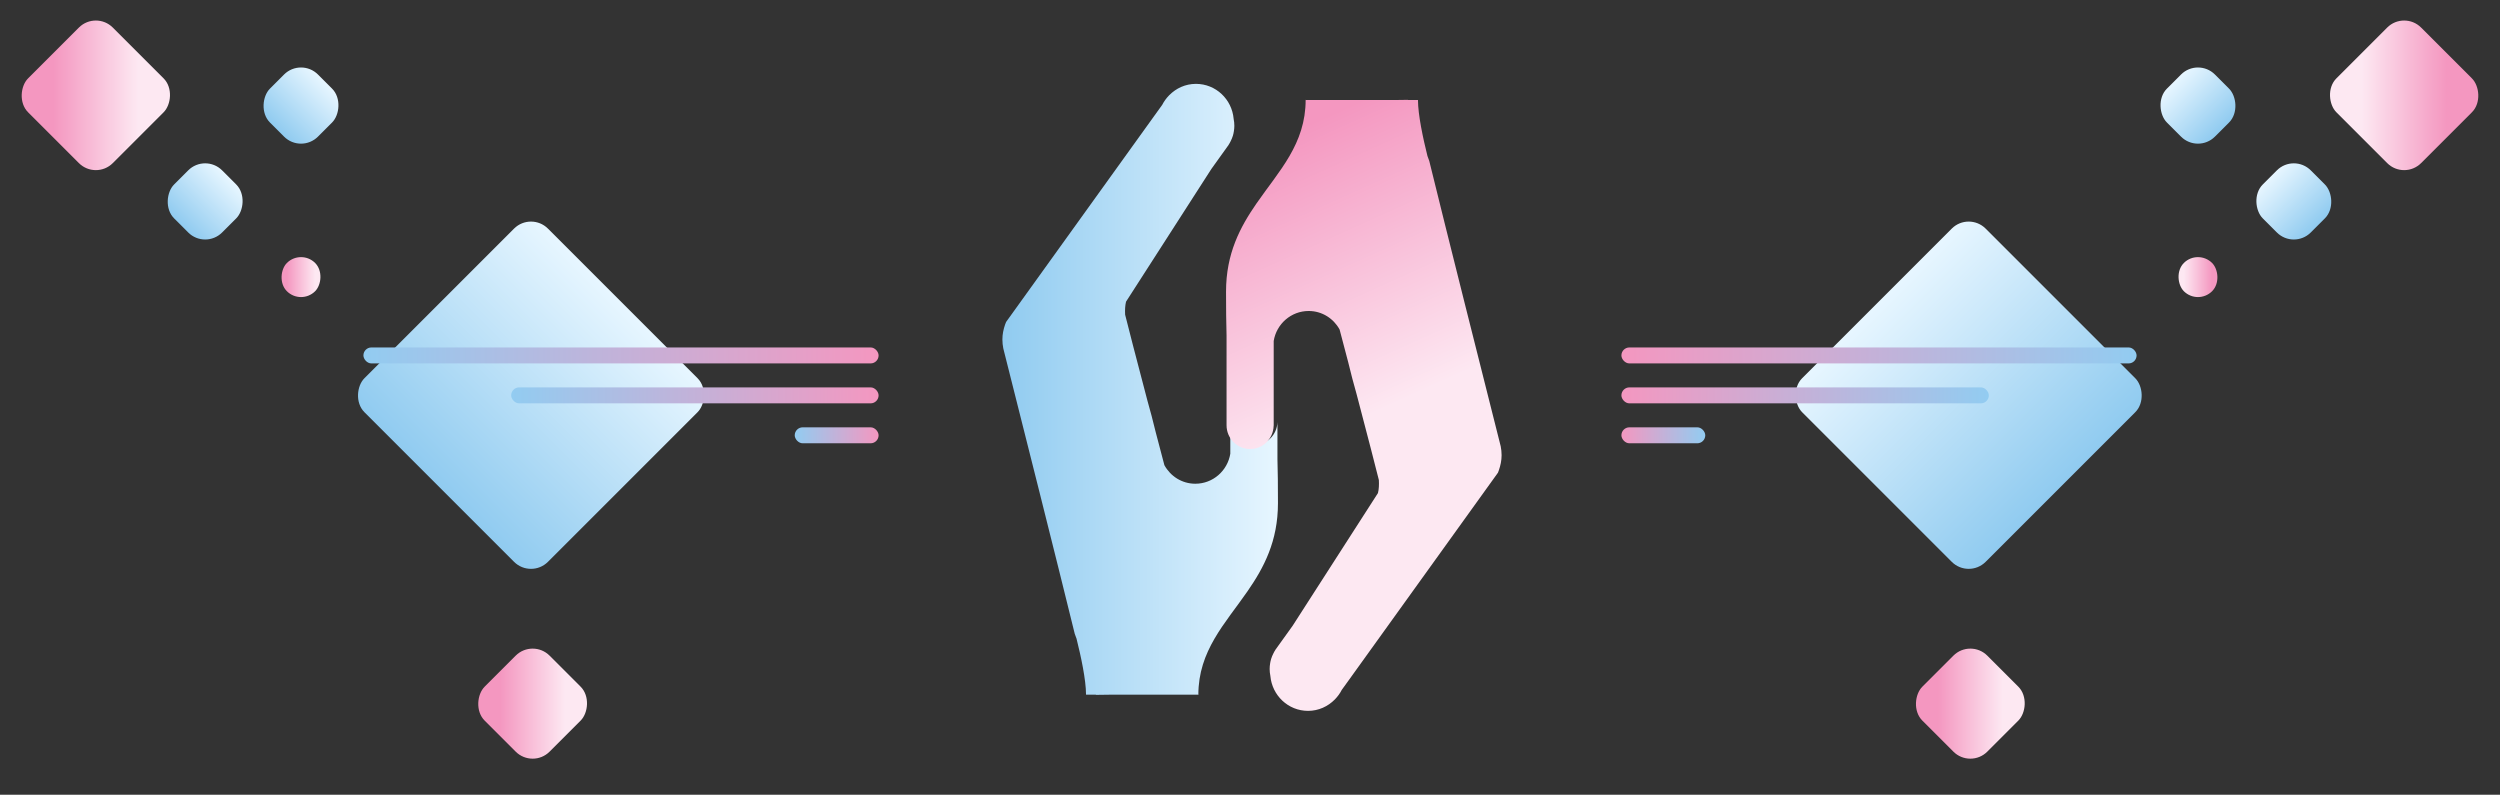 <?xml version="1.0" encoding="UTF-8"?> <svg xmlns="http://www.w3.org/2000/svg" xmlns:xlink="http://www.w3.org/1999/xlink" width="626px" height="199px" viewBox="0 0 626 199"><rect x="0" y="0" width="626" height="199" fill="#333333" stroke="none"/> <title>21 - website - solutions </title> <defs> <linearGradient x1="50%" y1="0%" x2="50%" y2="100%" id="linearGradient-1"> <stop stop-color="#E7F6FF" offset="0%"></stop> <stop stop-color="#90CBF0" offset="100%"></stop> </linearGradient> <linearGradient x1="50%" y1="39.831%" x2="5.55111512e-15%" y2="50%" id="linearGradient-2"> <stop stop-color="#FDE8F2" offset="0%"></stop> <stop stop-color="#F497C0" offset="100%"></stop> </linearGradient> <linearGradient x1="50%" y1="-5.68434189e-12%" x2="5.55111512e-15%" y2="50%" id="linearGradient-3"> <stop stop-color="#FDE8F2" offset="0%"></stop> <stop stop-color="#F497C0" offset="100%"></stop> </linearGradient> <linearGradient x1="50%" y1="0%" x2="50%" y2="100%" id="linearGradient-4"> <stop stop-color="#E7F6FF" offset="0%"></stop> <stop stop-color="#90CBF0" offset="100%"></stop> </linearGradient> <linearGradient x1="100%" y1="50%" x2="0%" y2="50%" id="linearGradient-5"> <stop stop-color="#F497C0" offset="0%"></stop> <stop stop-color="#92CCF1" offset="100%"></stop> </linearGradient> <linearGradient x1="100%" y1="50%" x2="0%" y2="50%" id="linearGradient-6"> <stop stop-color="#F497C0" offset="0%"></stop> <stop stop-color="#92CCF1" offset="100%"></stop> </linearGradient> <linearGradient x1="100%" y1="50%" x2="0%" y2="50%" id="linearGradient-7"> <stop stop-color="#F497C0" offset="0%"></stop> <stop stop-color="#92CCF1" offset="100%"></stop> </linearGradient> <linearGradient x1="100%" y1="50%" x2="0%" y2="50%" id="linearGradient-8"> <stop stop-color="#92CCF1" offset="0%"></stop> <stop stop-color="#F497C0" offset="100%"></stop> </linearGradient> <linearGradient x1="100%" y1="50%" x2="0%" y2="50%" id="linearGradient-9"> <stop stop-color="#92CCF1" offset="0%"></stop> <stop stop-color="#F497C0" offset="100%"></stop> </linearGradient> <linearGradient x1="100%" y1="50%" x2="0%" y2="50%" id="linearGradient-10"> <stop stop-color="#92CCF1" offset="0%"></stop> <stop stop-color="#F497C0" offset="100%"></stop> </linearGradient> </defs> <g id="21---website---solutions-" stroke="none" stroke-width="1" fill="none" fill-rule="evenodd"> <g id="6154-[преобразованный]" transform="translate(313.5, 99.5) rotate(90) translate(-313.5, -99.5) translate(235, 37)" fill-rule="nonzero"> <path d="M152.954,76.065 L153,75.934 C141.945,75.934 135.182,69.25 127.051,63.622 C121.146,59.533 114.523,56 104.995,56 C100.712,56 97.078,56.033 93.991,56.128 L84.718,56.128 C87.903,56.238 90.457,58.818 90.457,62.008 C90.457,65.269 87.792,67.913 84.503,67.913 L71.302,67.913 C71.369,67.918 71.439,67.933 71.511,67.933 L84.245,67.933 L92.617,67.933 C96.874,68.623 100.126,72.278 100.126,76.695 C100.126,80.046 98.24,82.923 95.479,84.437 C94.81,84.611 91.584,85.462 87.27,86.597 C84.496,87.26 81.856,87.962 79.387,88.667 L78.852,88.808 C69.584,91.239 59.606,93.845 57.798,94.267 C56.597,94.331 55.504,94.275 54.54,94.042 L21.3,72.668 L15.276,68.348 L15.276,68.361 C14.989,68.169 14.684,68.008 14.372,67.851 C13.93,67.631 13.473,67.431 12.987,67.285 C12.605,67.17 12.213,67.088 11.812,67.029 C11.383,66.965 10.952,66.919 10.51,66.919 C9.914,66.919 9.335,66.978 8.78,67.093 C3.867,67.513 0,71.556 0,76.536 C0,79.167 1.103,81.522 2.854,83.236 L2.846,83.243 L2.893,83.277 C3.593,83.953 4.376,84.535 5.251,84.978 L7.54,86.628 L59.645,124.091 L59.65,124.085 C59.859,124.167 60.073,124.247 60.288,124.331 C61.463,124.736 62.7,125 64.01,125 C64.777,125 65.523,124.918 66.247,124.775 L66.505,124.711 C84.157,120.25 120.632,111.061 137.706,106.885 C138.127,106.726 138.52,106.588 138.935,106.434 C143.29,105.345 149.231,104.059 152.951,104.059 L152.951,101.589 L152.997,101.584 L152.951,98.187 L152.951,76.813 L152.951,76.065 L152.954,76.065 Z" id="Path" fill="url(#linearGradient-1)"></path> <path d="M61.518,40.563 C62.187,40.383 65.413,39.535 69.722,38.403 C72.499,37.74 75.136,37.038 77.608,36.333 L78.14,36.192 C87.409,33.761 97.387,31.155 99.2,30.733 C100.396,30.669 101.494,30.72 102.458,30.958 L135.7,52.33 L141.718,56.649 L141.724,56.641 C142.005,56.833 142.315,56.995 142.622,57.146 C143.069,57.371 143.527,57.571 144.012,57.715 C144.389,57.83 144.787,57.912 145.187,57.971 C145.611,58.035 146.045,58.079 146.489,58.079 C147.081,58.079 147.659,58.02 148.22,57.904 C153.128,57.484 157,53.444 157,48.466 C157,45.83 155.894,43.476 154.146,41.762 L154.151,41.754 L154.107,41.721 C153.407,41.05 152.624,40.465 151.749,40.025 L149.46,38.37 L97.353,0.907 C97.134,0.833 96.92,0.753 96.705,0.669 C95.535,0.264 94.295,0 92.983,0 C92.221,0 91.474,0.082 90.751,0.223 L90.49,0.289 C72.837,4.745 36.361,13.939 19.292,18.115 C18.871,18.269 18.473,18.412 18.062,18.566 C13.707,19.65 7.766,20.939 4.046,20.939 L4.046,23.413 L4,23.418 L4.046,26.816 L4.046,48.187 L4.046,48.935 L4,49.066 C15.051,49.066 21.818,55.75 29.95,61.378 C35.855,65.465 42.475,69 52.007,69 C56.29,69 59.924,68.962 63.011,68.872 L72.282,68.872 L85.484,68.872 C88.772,68.872 91.438,66.228 91.438,62.967 C91.438,59.777 88.883,57.197 85.699,57.087 C85.626,57.082 85.556,57.067 85.484,57.067 L72.752,57.067 L64.38,57.067 C60.123,56.372 56.871,52.722 56.871,48.305 C56.871,44.954 58.757,42.072 61.518,40.563 Z" id="Path" fill="url(#linearGradient-2)"></path> </g> <rect id="Rectangle" fill="url(#linearGradient-3)" fill-rule="nonzero" transform="translate(24, 23.87) rotate(45) translate(-24, -23.87) " x="9" y="8.87" width="30" height="30" rx="6"></rect> <rect id="Rectangle" fill="url(#linearGradient-3)" fill-rule="nonzero" transform="translate(602, 23.87) scale(-1, 1) rotate(45) translate(-602, -23.87) " x="587" y="8.87" width="30" height="30" rx="6"></rect> <rect id="Rectangle" fill="url(#linearGradient-4)" fill-rule="nonzero" transform="translate(51.373, 50.435) rotate(45) translate(-51.373, -50.435) " x="42.873" y="41.935" width="17" height="17" rx="6"></rect> <rect id="Rectangle" fill="url(#linearGradient-4)" fill-rule="nonzero" transform="translate(574.373, 50.435) scale(-1, 1) rotate(45) translate(-574.373, -50.435) " x="565.873" y="41.935" width="17" height="17" rx="6"></rect> <rect id="Rectangle" fill="url(#linearGradient-4)" fill-rule="nonzero" transform="translate(132.962, 98.962) rotate(45) translate(-132.962, -98.962) " x="100.462" y="66.462" width="65" height="65" rx="6"></rect> <rect id="Rectangle" fill="url(#linearGradient-4)" fill-rule="nonzero" transform="translate(492.962, 98.962) scale(-1, 1) rotate(45) translate(-492.962, -98.962) " x="460.462" y="66.462" width="65" height="65" rx="6"></rect> <rect id="Rectangle" fill="url(#linearGradient-3)" fill-rule="nonzero" transform="translate(75.373, 69.385) rotate(45) translate(-75.373, -69.385) " x="70.373" y="64.385" width="10" height="10" rx="5"></rect> <rect id="Rectangle" fill="url(#linearGradient-3)" fill-rule="nonzero" transform="translate(133.373, 176.192) rotate(45) translate(-133.373, -176.192) " x="121.873" y="164.692" width="23" height="23" rx="6"></rect> <rect id="Rectangle" fill="url(#linearGradient-3)" fill-rule="nonzero" transform="translate(493.373, 176.192) rotate(45) translate(-493.373, -176.192) " x="481.873" y="164.692" width="23" height="23" rx="6"></rect> <rect id="Rectangle" fill="url(#linearGradient-3)" fill-rule="nonzero" transform="translate(550.373, 69.385) scale(-1, 1) rotate(45) translate(-550.373, -69.385) " x="545.373" y="64.385" width="10" height="10" rx="5"></rect> <rect id="Rectangle" fill="url(#linearGradient-4)" fill-rule="nonzero" transform="translate(75.373, 26.435) rotate(45) translate(-75.373, -26.435) " x="66.873" y="17.935" width="17" height="17" rx="6"></rect> <rect id="Rectangle" fill="url(#linearGradient-4)" fill-rule="nonzero" transform="translate(550.373, 26.435) scale(-1, 1) rotate(45) translate(-550.373, -26.435) " x="541.873" y="17.935" width="17" height="17" rx="6"></rect> <rect id="Rectangle" fill="url(#linearGradient-5)" x="91" y="87" width="129" height="4" rx="2"></rect> <rect id="Rectangle" fill="url(#linearGradient-6)" x="128" y="97" width="92" height="4" rx="2"></rect> <rect id="Rectangle" fill="url(#linearGradient-7)" x="199" y="107" width="21" height="4" rx="2"></rect> <rect id="Rectangle" fill="url(#linearGradient-8)" x="406" y="87" width="129" height="4" rx="2"></rect> <rect id="Rectangle" fill="url(#linearGradient-9)" x="406" y="97" width="92" height="4" rx="2"></rect> <rect id="Rectangle" fill="url(#linearGradient-10)" x="406" y="107" width="21" height="4" rx="2"></rect> </g> </svg> 